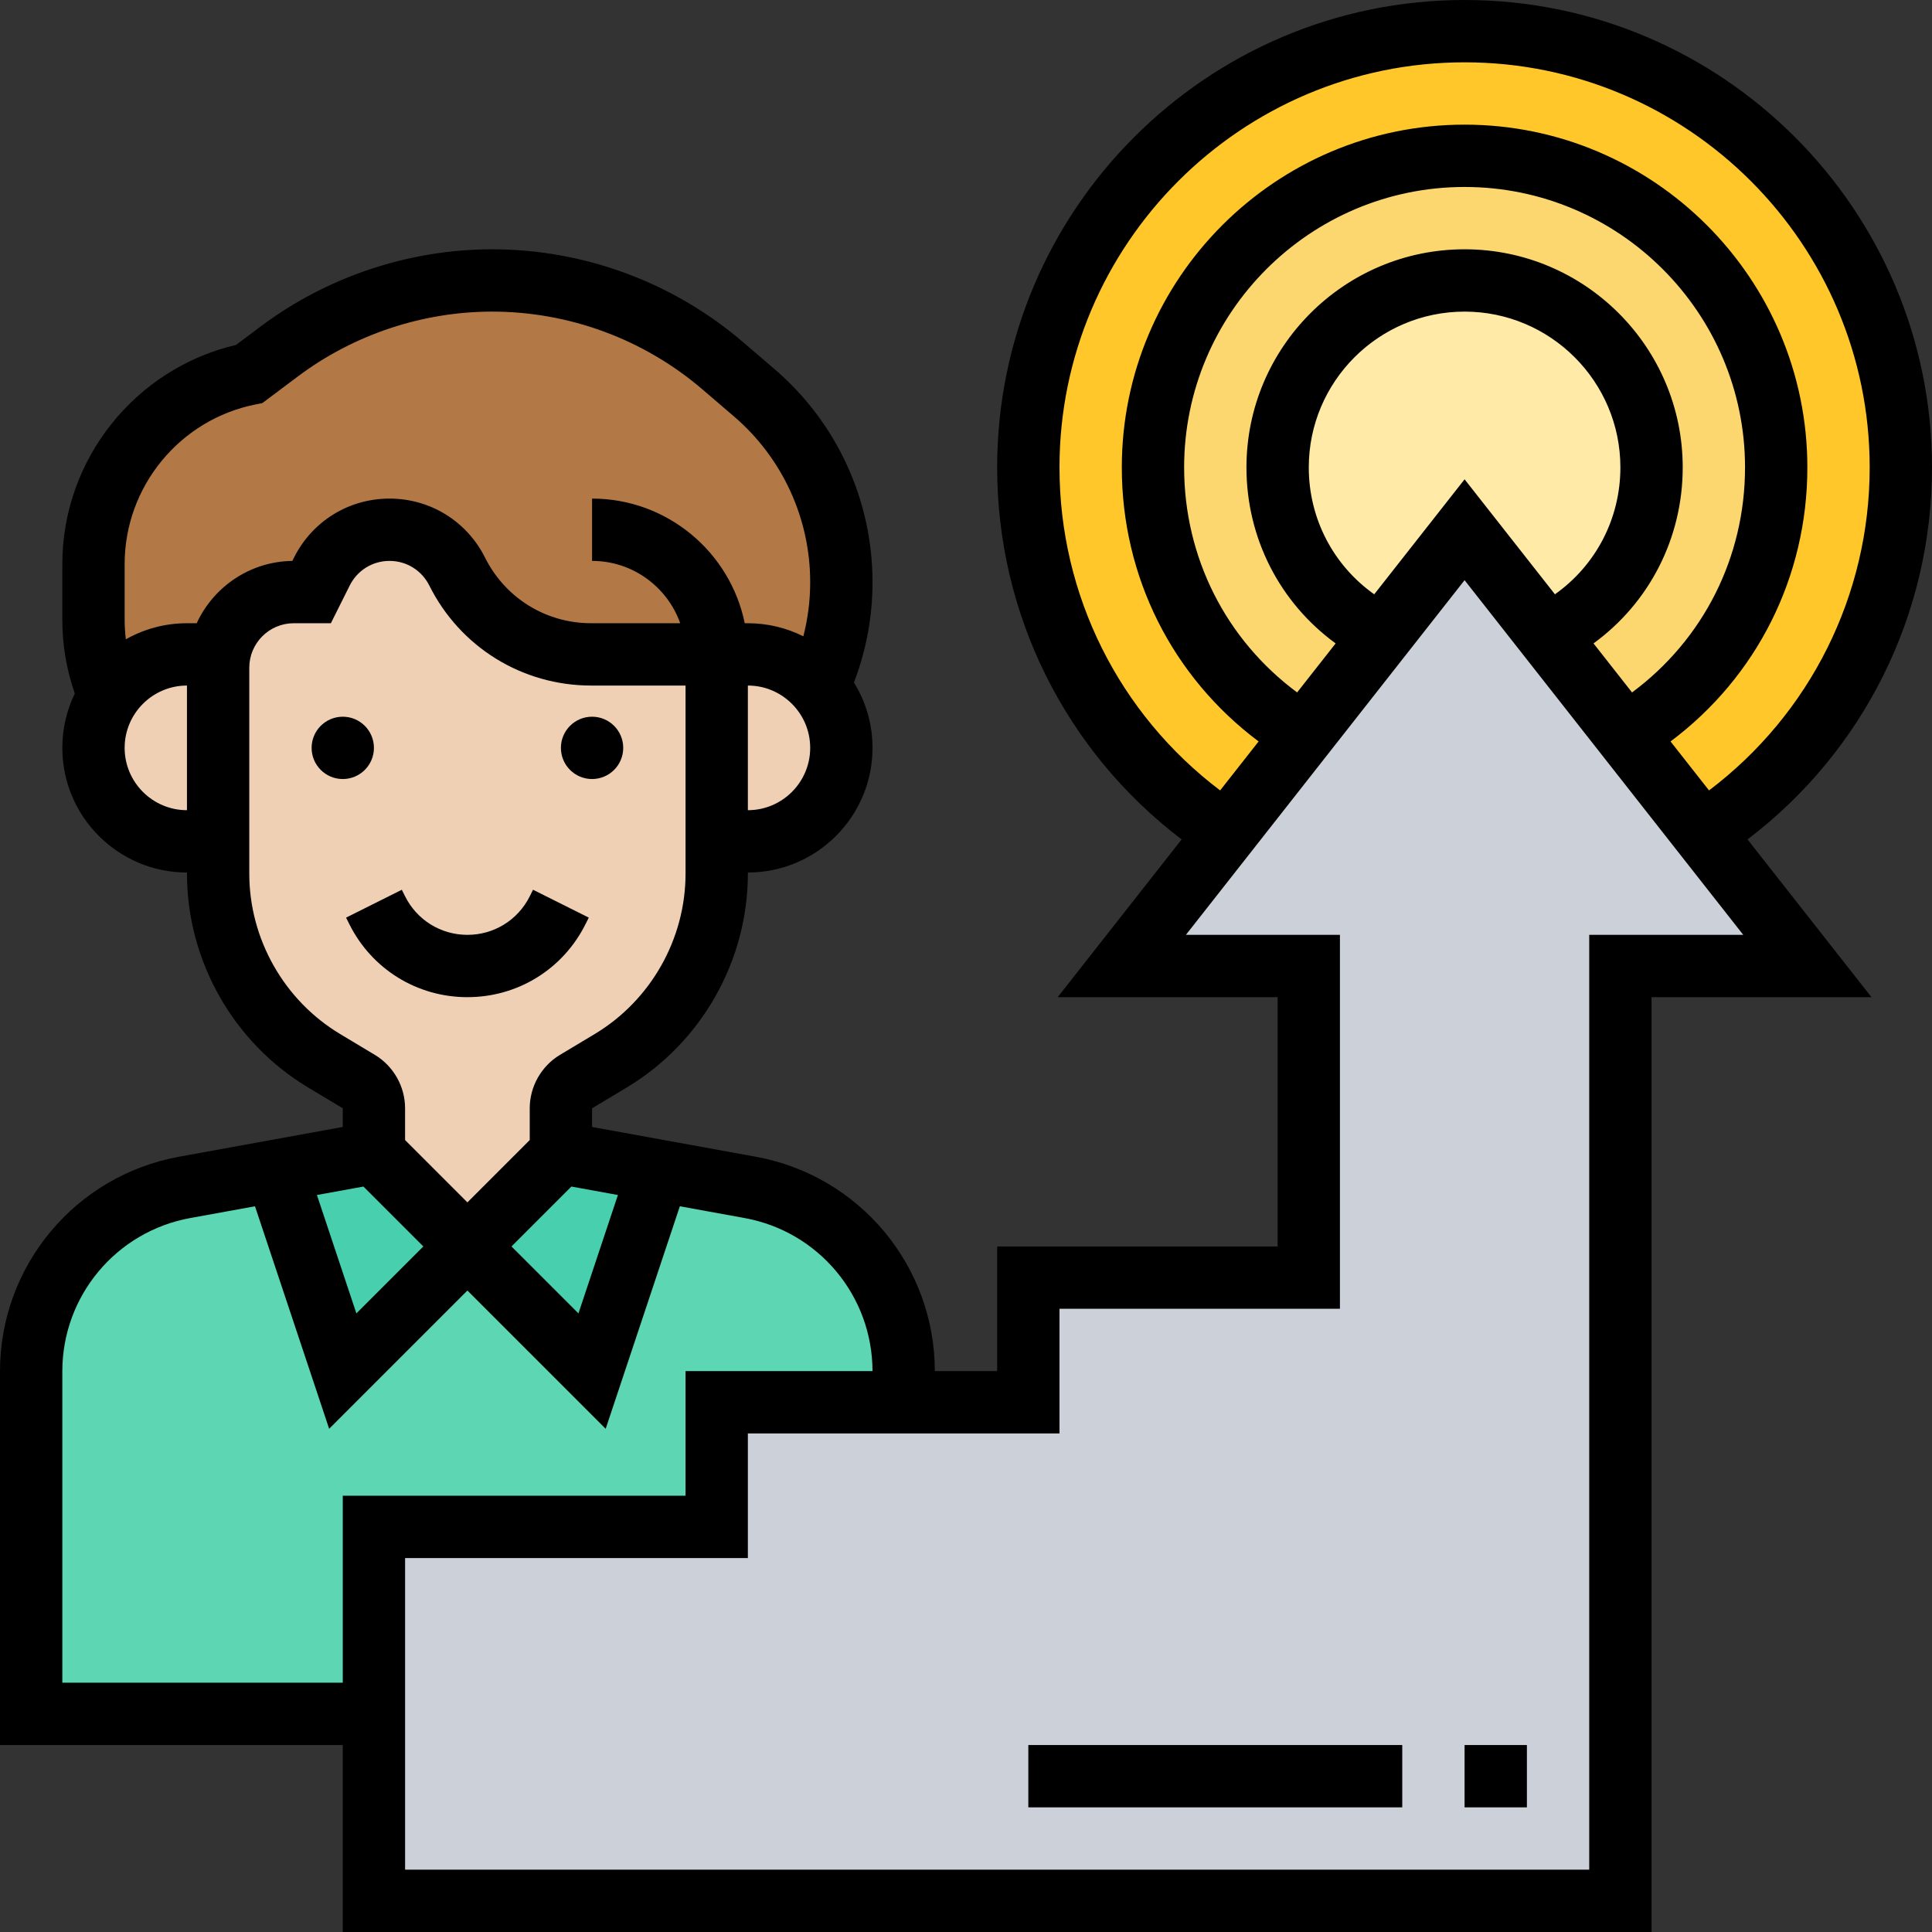 <svg xmlns="http://www.w3.org/2000/svg" id="Layer_30" height="512" viewBox="0 0 496 496" width="512"><rect x="0" y="0" width="496" height="496" fill="#333333" stroke="none"/><g><g><g><path d="m488 120c0 39.29-20.23 73.84-50.84 93.84l-19.88-25.3c23.2-14.01 38.72-39.46 38.72-68.54 0-44.18-35.82-80-80-80s-80 35.82-80 80c0 29.08 15.52 54.53 38.72 68.54l-19.88 25.3c-30.61-20-50.84-54.55-50.84-93.84 0-61.86 50.14-112 112-112s112 50.14 112 112z" fill="#ffc729"></path></g><g><path d="m456 120c0 29.08-15.52 54.53-38.72 68.54l-20.03-25.5c15.85-7.84 26.75-24.16 26.75-43.04 0-26.51-21.49-48-48-48s-48 21.49-48 48c0 18.88 10.9 35.2 26.75 43.04l-20.03 25.5c-23.2-14.01-38.72-39.46-38.72-68.54 0-44.18 35.82-80 80-80s80 35.82 80 80z" fill="#fcd770"></path></g><g><path d="m424 120c0 18.88-10.9 35.2-26.75 43.04l-21.25-27.04-21.25 27.04c-15.85-7.84-26.75-24.16-26.75-43.04 0-26.51 21.49-48 48-48s48 21.49 48 48z" fill="#ffeaa7"></path></g><g><path d="m184 168h-32.22c-14.58 0-27.9-8.23-34.41-21.27-1.65-3.29-4.15-5.97-7.16-7.83s-6.53-2.9-10.21-2.9-7.2 1.04-10.21 2.9-5.51 4.54-7.16 7.83l-2.63 5.27h-4.58c-9.58 0-17.53 6.93-19.13 16.05l-.29-.05h-8c-6.62 0-12.62 2.69-16.97 7.03-1.12 1.12-2.13 2.36-3.01 3.68-2.62-6.11-4.02-12.76-4.02-19.59v-14.33c0-23.72 16.74-44.14 40-48.79l7.73-5.8c15.75-11.81 34.91-18.2 54.6-18.2h.01c21.72 0 42.73 7.77 59.22 21.91l8.07 6.91c14.2 12.18 22.37 29.94 22.37 48.64 0 4.68-.51 9.3-1.5 13.79s-2.46 8.85-4.38 13.02c-4.4-5.07-10.89-8.27-18.12-8.27z" fill="#b27946"></path></g><g><path d="m232 352.06v7.94h-48v32h-88v48h-88v-87.94c0-23.2 16.59-43.08 39.41-47.23l23.45-4.26 17.14 51.43 32-32 32 32 17.14-51.43 23.45 4.26c22.82 4.15 39.41 24.03 39.41 47.23z" fill="#5cd6b3"></path></g><g><path d="m169.14 300.57-17.14 51.43-32-32 24-24z" fill="#48cfad"></path></g><g><path d="m120 320-32 32-17.14-51.43 25.14-4.57z" fill="#48cfad"></path></g><g><path d="m210.12 176.27c3.66 4.21 5.88 9.72 5.88 15.73 0 6.62-2.69 12.62-7.03 16.97-4.35 4.34-10.35 7.03-16.97 7.03h-8v-48h8c7.23 0 13.72 3.2 18.12 8.27z" fill="#f0d0b4"></path></g><g><path d="m184 216v8.29c0 19.67-10.32 37.9-27.19 48.02l-8.93 5.36c-2.41 1.45-3.88 4.05-3.88 6.86v11.47l-24 24-24-24v-11.47c0-2.81-1.47-5.41-3.88-6.86l-8.93-5.36c-16.87-10.12-27.19-28.35-27.19-48.02v-8.29-44.58c0-1.15.1-2.28.29-3.37 1.6-9.12 9.55-16.05 19.13-16.05h4.58l2.63-5.27c1.65-3.29 4.15-5.97 7.16-7.83s6.53-2.9 10.21-2.9 7.2 1.04 10.21 2.9 5.51 4.54 7.16 7.83c6.51 13.04 19.83 21.27 34.41 21.27h32.22z" fill="#f0d0b4"></path></g><g><path d="m56 168 .29.05c-.19 1.09-.29 2.22-.29 3.37v44.58h-8c-13.25 0-24-10.75-24-24 0-4.91 1.48-9.48 4.02-13.29.88-1.32 1.89-2.56 3.01-3.68 4.35-4.34 10.35-7.03 16.97-7.03z" fill="#f0d0b4"></path></g><g><path d="m437.16 213.84 26.84 34.16h-48v240h-320v-48-48h88v-32h48 32v-32h72v-80h-48l26.84-34.16 19.88-25.3 20.03-25.5 21.25-27.04 21.25 27.04 20.03 25.5z" fill="#ccd1d9"></path></g></g><g><path d="m496 120c0-66.168-53.832-120-120-120s-120 53.832-120 120c0 37.761 17.557 72.846 47.358 95.504l-31.818 40.496h56.46v64h-72v32h-16.001c-.028-27.055-19.356-50.197-45.981-55.037l-42.018-7.64v-4.794l8.928-5.356c19.166-11.499 31.072-32.528 31.072-54.88v-.293c17.645 0 32-14.355 32-32 0-6.154-1.75-11.904-4.773-16.788 3.158-8.226 4.773-16.862 4.773-25.747 0-21.064-9.172-41.007-25.165-54.714l-8.068-6.916c-17.932-15.37-40.815-23.835-64.432-23.835-21.281 0-42.378 7.032-59.402 19.801l-6.337 4.753c-25.952 6.074-44.596 29.428-44.596 56.238v14.329c0 6.496 1.088 12.842 3.206 18.929-2.052 4.219-3.206 8.952-3.206 13.95 0 17.645 14.355 32 32 32v.293c0 22.352 11.906 43.381 31.072 54.879l8.928 5.357v4.794l-42.018 7.64c-26.644 4.844-45.982 28.016-45.982 55.097v95.94h88v48h336v-240h56.46l-31.818-40.496c29.801-22.658 47.358-57.743 47.358-95.504zm-224 0c0-57.346 46.654-104 104-104s104 46.654 104 104c0 32.808-15.293 63.288-41.243 82.924l-9.878-12.572c22.143-16.575 35.121-42.27 35.121-70.352 0-48.523-39.477-88-88-88s-88 39.477-88 88c0 28.082 12.978 53.777 35.121 70.351l-9.878 12.572c-25.95-19.635-41.243-50.115-41.243-82.923zm80.803 32.574c-10.489-7.435-16.803-19.416-16.803-32.574 0-22.056 17.944-40 40-40s40 17.944 40 40c0 13.158-6.314 25.139-16.803 32.574l-23.197-29.523zm79.197-32.574c0-30.879-25.121-56-56-56s-56 25.121-56 56c0 18.167 8.578 34.747 22.897 45.182l-9.889 12.585c-18.284-13.557-29.008-34.677-29.008-57.767 0-39.701 32.299-72 72-72s72 32.299 72 72c0 23.09-10.724 44.21-29.008 57.768l-9.889-12.585c14.319-10.436 22.897-27.016 22.897-45.183zm-273.364 186.792-10.132 30.398-17.191-17.19 15.38-15.379zm33.364-98.792v-32c8.822 0 16 7.178 16 16s-7.178 16-16 16zm-160-63.208c0-19.837 14.118-37.058 33.568-40.947l1.779-.355 9.185-6.889c14.274-10.705 31.96-16.601 49.803-16.601 19.801 0 38.985 7.097 54.02 19.983l8.068 6.916c12.441 10.664 19.577 26.178 19.577 42.566 0 4.735-.601 9.377-1.758 13.891-4.293-2.143-9.127-3.356-14.242-3.356h-.805c-3.717-18.235-19.878-32-39.195-32v16c10.43 0 19.327 6.688 22.629 16h-22.852c-11.616 0-22.06-6.454-27.256-16.845-4.673-9.347-14.07-15.155-24.521-15.155s-19.848 5.808-24.521 15.155l-.424.847c-10.891.142-20.264 6.669-24.556 15.998h-2.499c-5.699 0-11.05 1.505-15.69 4.127-.198-1.653-.31-3.322-.31-5.006zm0 47.208c0-8.822 7.178-16 16-16v32c-8.822 0-16-7.178-16-16zm55.305 73.452c-14.375-8.624-23.305-24.395-23.305-41.159v-52.877c0-6.295 5.121-11.416 11.416-11.416h9.528l4.845-9.688c1.946-3.894 5.859-6.312 10.211-6.312s8.265 2.418 10.211 6.312c7.924 15.845 23.852 25.688 41.566 25.688h24.223v48.293c0 16.764-8.93 32.535-23.305 41.16l-8.927 5.356c-4.792 2.875-7.769 8.132-7.769 13.72v8.156l-16 16.001-16-16.001v-8.156c0-5.588-2.977-10.845-7.768-13.719zm6.002 39.169 15.38 15.379-17.19 17.19-10.132-30.398zm-77.307 127.379v-79.94c0-19.344 13.813-35.895 32.844-39.354l16.618-3.021 19.042 57.126 35.496-35.498 35.496 35.496 19.042-57.126 16.618 3.021c19.012 3.456 32.814 19.977 32.842 39.295h-47.998v32h-88v48h-72zm392-192v240h-304v-80h88v-32h80v-32h72v-96h-39.54l71.54-91.051 71.54 91.051z"></path><circle cx="88" cy="192" r="8"></circle><circle cx="152" cy="192" r="8"></circle><path d="m120 256c12.92 0 24.534-7.178 30.311-18.732l.845-1.689-14.311-7.156-.845 1.69c-3.05 6.099-9.181 9.888-16 9.888s-12.95-3.789-16-9.889l-.845-1.689-14.311 7.156.845 1.688c5.777 11.555 17.391 18.733 30.311 18.733z"></path><path d="m376 448h16v16h-16z"></path><path d="m264 448h96v16h-96z"></path></g></g></svg>